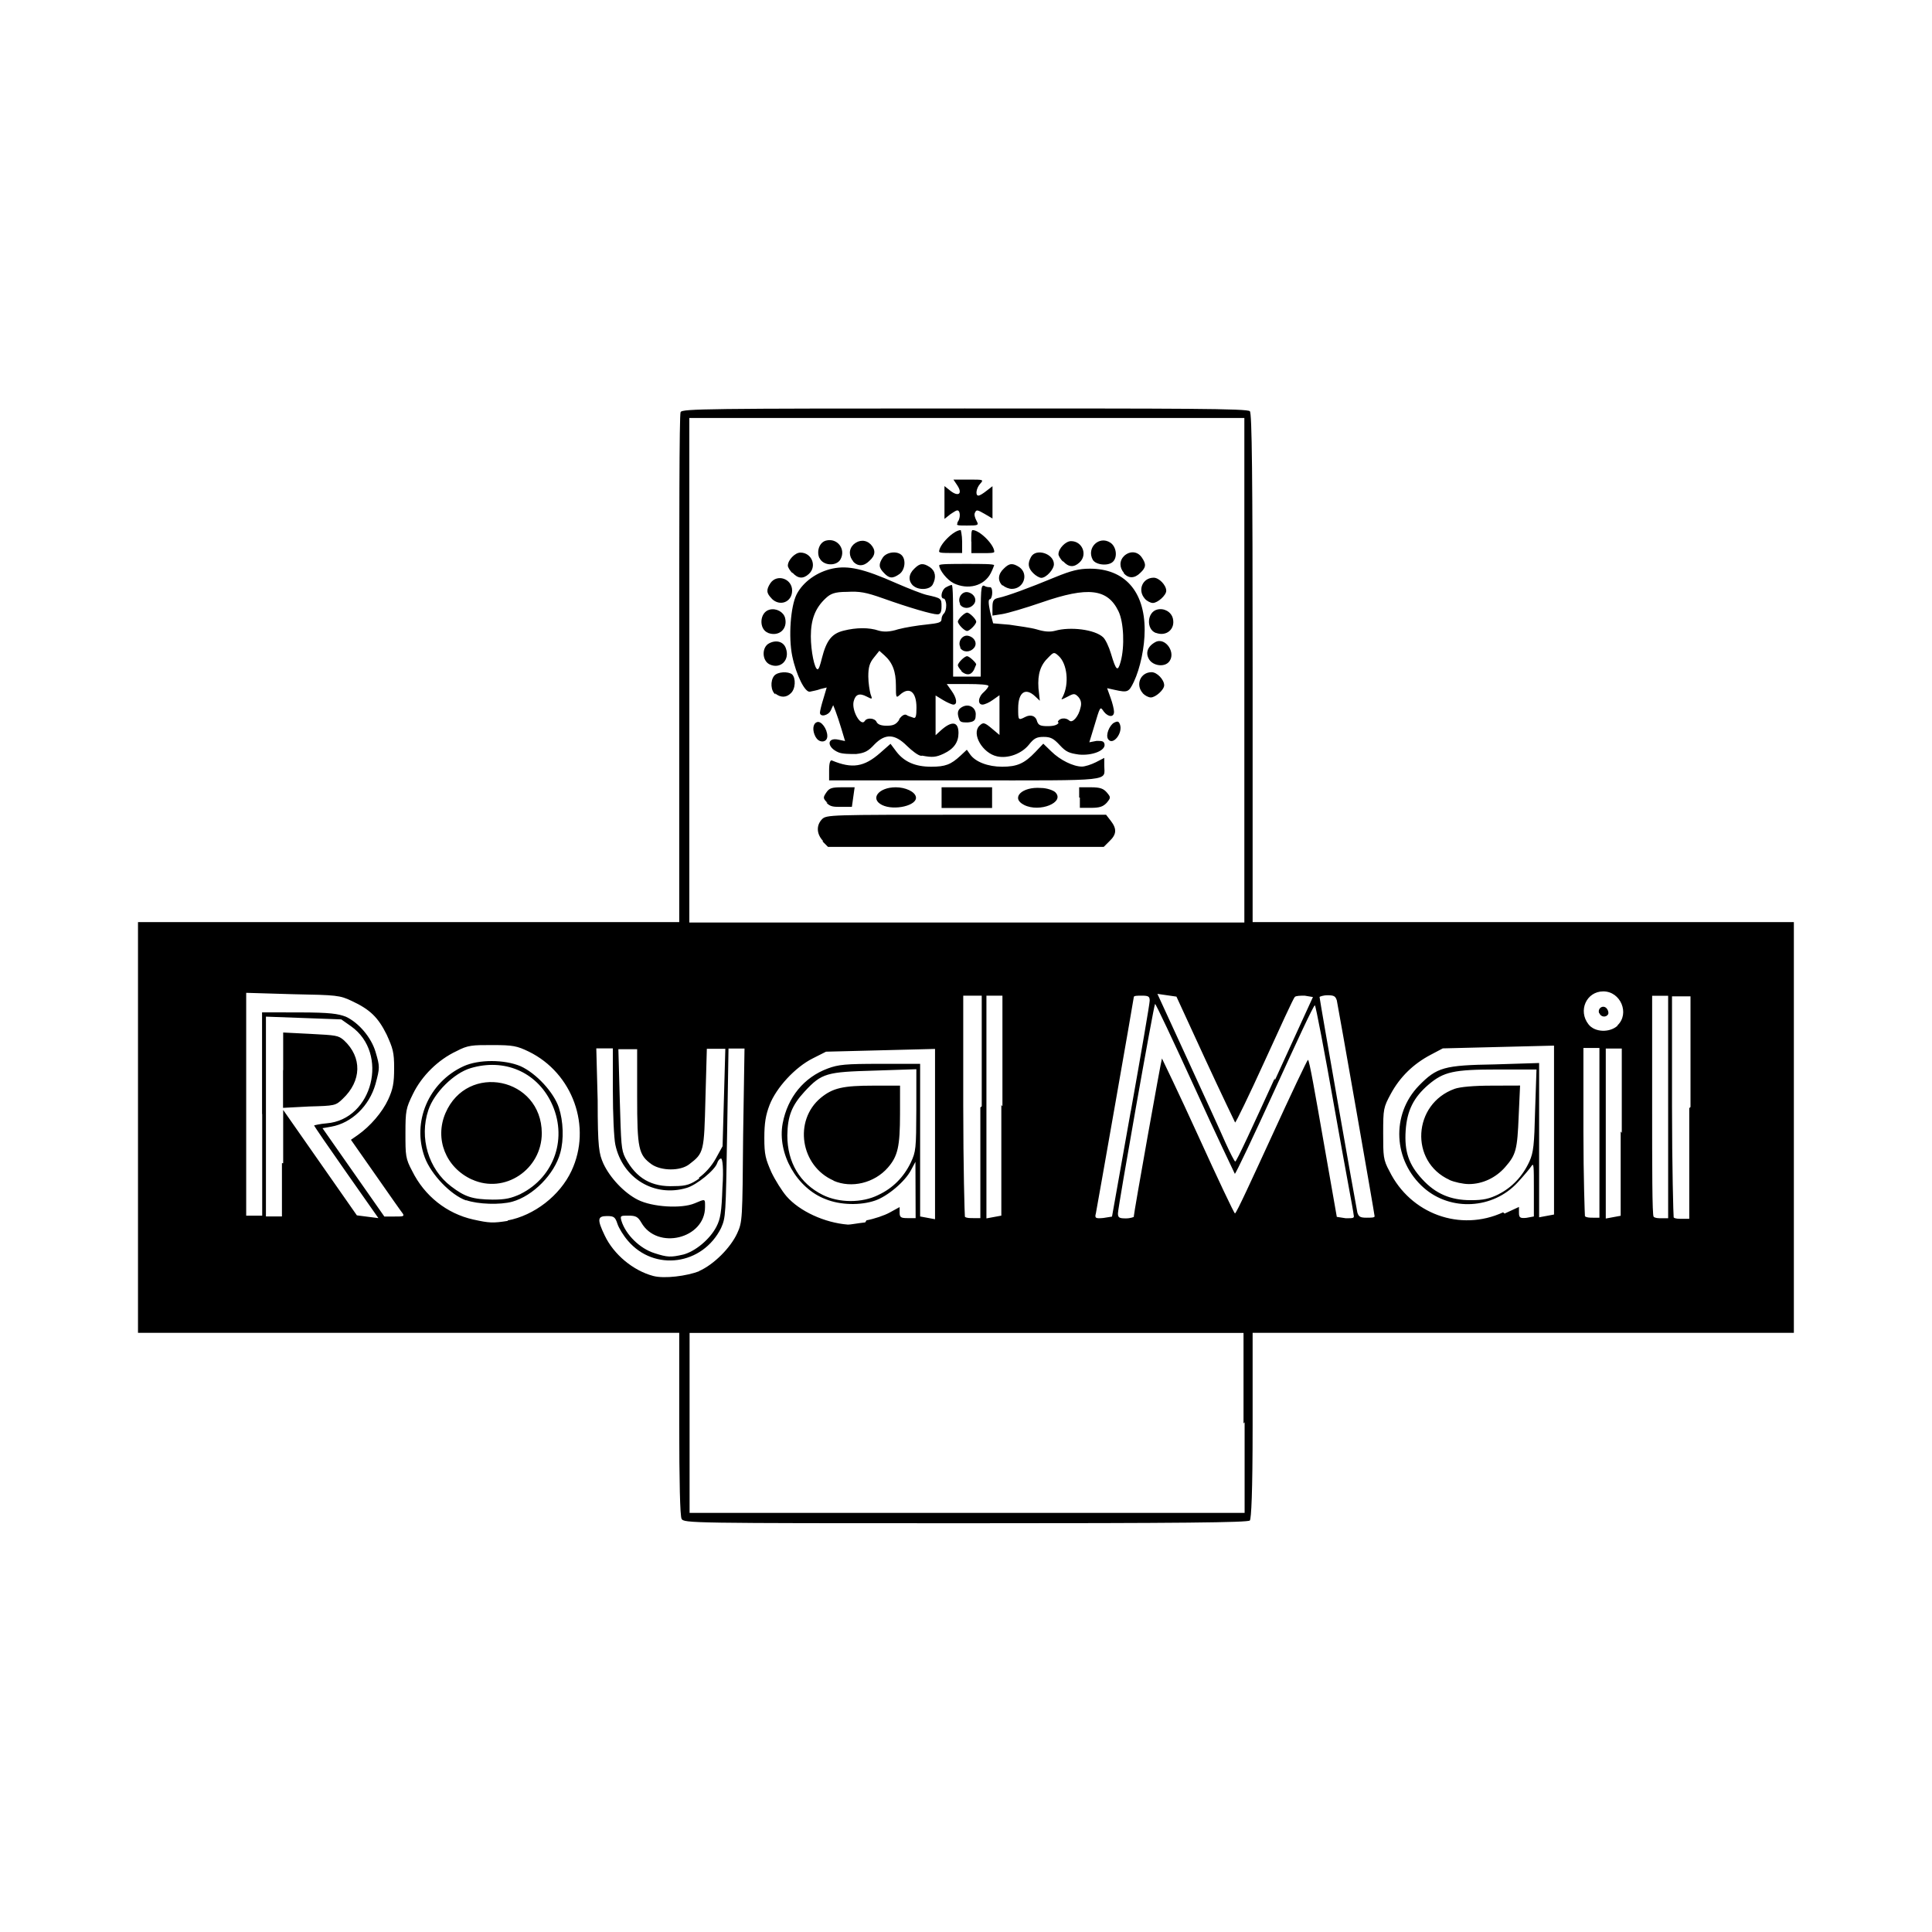 <?xml version="1.0" encoding="utf-8"?><!-- Uploaded to: SVG Repo, www.svgrepo.com, Generator: SVG Repo Mixer Tools -->
<svg fill="#000000" width="800px" height="800px" viewBox="0 0 14 14" role="img" focusable="false" aria-hidden="true" xmlns="http://www.w3.org/2000/svg"><path d="m 4.939,11.006 c -0.011,-0.021 -0.017,-0.268 -0.017,-0.69 l 0,-0.658 -1.961,0 -1.961,0 0,-1.488 0,-1.488 1.961,0 1.961,0 0,-1.835 c 0,-1.009 0,-1.847 0.01,-1.861 0.01,-0.024 0.206,-0.026 2.058,-0.026 1.57,0 2.052,0 2.067,0.02 0.015,0.015 0.02,0.451 0.02,1.861 l 0,1.841 1.961,0 1.961,0 0,1.488 0,1.488 -1.961,0 -1.961,0 0,0.67 c 0,0.499 -0.01,0.675 -0.02,0.69 -0.015,0.015 -0.495,0.02 -2.06,0.02 -2,0 -2.041,-7e-4 -2.058,-0.032 z m 4.072,-0.691 0,-0.656 -2.007,0 -2.007,0 0,0.652 0,0.652 2.011,0 2.011,0 0,-0.657 z m -3.946,-1.104 c 0.107,-0.047 0.228,-0.168 0.277,-0.274 0.038,-0.083 0.038,-0.098 0.043,-0.712 l 0.01,-0.627 -0.058,0 -0.058,0 -0.01,0.611 c -0.01,0.603 -0.01,0.612 -0.044,0.69 -0.134,0.269 -0.483,0.317 -0.675,0.092 -0.032,-0.037 -0.066,-0.092 -0.076,-0.123 -0.016,-0.049 -0.026,-0.056 -0.075,-0.056 -0.07,0 -0.073,0.024 -0.017,0.141 0.065,0.137 0.205,0.254 0.351,0.293 0.082,0.022 0.245,0 0.333,-0.034 z m -0.117,-0.119 c 0.09,-0.023 0.197,-0.112 0.244,-0.204 0.029,-0.056 0.037,-0.108 0.043,-0.281 0.01,-0.144 0,-0.212 -0.01,-0.212 -0.01,0 -0.022,0.015 -0.028,0.033 -0.016,0.051 -0.149,0.159 -0.221,0.18 -0.234,0.07 -0.465,-0.069 -0.517,-0.313 -0.01,-0.046 -0.018,-0.222 -0.018,-0.391 l 0,-0.307 -0.06,0 -0.06,0 0.01,0.378 c 0,0.345 0.01,0.385 0.041,0.456 0.048,0.104 0.152,0.214 0.25,0.263 0.104,0.053 0.316,0.066 0.411,0.026 0.081,-0.034 0.076,-0.035 0.076,0.027 -3e-4,0.23 -0.347,0.314 -0.462,0.112 -0.024,-0.041 -0.039,-0.05 -0.092,-0.05 -0.058,-2e-4 -0.062,0 -0.052,0.037 0.031,0.101 0.134,0.202 0.24,0.235 0.093,0.03 0.117,0.031 0.208,0.01 z m -1.27,-0.248 c 0.193,-0.036 0.379,-0.18 0.463,-0.359 0.15,-0.319 0.01,-0.709 -0.31,-0.865 -0.085,-0.041 -0.115,-0.047 -0.262,-0.047 -0.146,-3e-4 -0.178,0 -0.261,0.044 -0.133,0.062 -0.252,0.179 -0.316,0.311 -0.05,0.102 -0.054,0.121 -0.054,0.284 0,0.16 0,0.183 0.049,0.274 0.089,0.18 0.25,0.308 0.442,0.351 0.117,0.026 0.143,0.027 0.251,0.01 z m -0.3,-0.145 c -0.111,-0.039 -0.254,-0.188 -0.3,-0.312 -0.095,-0.257 0.028,-0.545 0.282,-0.661 0.11,-0.05 0.296,-0.049 0.412,0 0.113,0.051 0.241,0.189 0.278,0.301 0.032,0.098 0.037,0.23 0.01,0.327 -0.042,0.155 -0.197,0.312 -0.348,0.354 -0.088,0.024 -0.248,0.019 -0.334,-0.011 z m 0.394,-0.047 c 0.249,-0.124 0.345,-0.413 0.221,-0.666 -0.108,-0.22 -0.34,-0.318 -0.582,-0.246 -0.122,0.036 -0.265,0.178 -0.307,0.304 -0.067,0.2 0,0.428 0.165,0.553 0.1,0.076 0.154,0.094 0.301,0.096 0.095,0 0.134,-0.01 0.203,-0.041 z m -0.353,-0.105 c -0.189,-0.087 -0.271,-0.294 -0.191,-0.481 0.159,-0.369 0.696,-0.258 0.698,0.145 0,0.264 -0.27,0.444 -0.506,0.336 z m 2.86,0.296 c 0.054,-0.01 0.13,-0.035 0.169,-0.057 l 0.071,-0.039 0,0.04 c 0,0.035 0.01,0.04 0.058,0.04 l 0.058,0 -7e-4,-0.204 -7e-4,-0.204 -0.032,0.06 c -0.044,0.084 -0.17,0.19 -0.261,0.221 -0.105,0.036 -0.251,0.033 -0.357,-0.01 -0.21,-0.079 -0.353,-0.331 -0.312,-0.55 0.036,-0.189 0.154,-0.333 0.326,-0.397 0.078,-0.029 0.129,-0.034 0.38,-0.034 l 0.29,0 0,0.553 0,0.553 0.054,0.01 0.054,0.01 0,-0.617 0,-0.617 -0.395,0.01 -0.395,0.01 -0.097,0.049 c -0.127,0.064 -0.263,0.211 -0.312,0.337 -0.028,0.073 -0.038,0.131 -0.038,0.238 -4e-4,0.124 0.01,0.155 0.051,0.249 0.028,0.059 0.078,0.138 0.11,0.175 0.094,0.108 0.276,0.192 0.445,0.205 0.014,10e-4 0.07,-0.01 0.125,-0.016 z m 4.624,-0.049 0.104,-0.048 0,0.042 c 0,0.037 0.01,0.041 0.054,0.037 l 0.054,-0.01 0,-0.199 c 0,-0.162 -3e-4,-0.193 -0.017,-0.167 -0.011,0.018 -0.057,0.072 -0.101,0.12 -0.178,0.193 -0.484,0.21 -0.679,0.039 -0.223,-0.196 -0.239,-0.532 -0.036,-0.741 0.13,-0.133 0.182,-0.148 0.551,-0.154 l 0.32,-0.01 0,0.559 0,0.559 0.054,-0.01 0.054,-0.01 0,-0.612 0,-0.612 -0.403,0.01 -0.403,0.01 -0.089,0.047 c -0.125,0.066 -0.221,0.16 -0.287,0.281 -0.054,0.1 -0.056,0.11 -0.056,0.287 0,0.165 0,0.192 0.045,0.274 0.153,0.311 0.514,0.442 0.824,0.299 z m -3.789,-0.777 0,-0.802 -0.067,0 -0.067,0 0,0.795 c 0,0.437 0.01,0.8 0.012,0.807 0.01,0.01 0.035,0.01 0.062,0.01 l 0.05,0 0,-0.802 z m 0.15,0 0,-0.802 -0.058,0 -0.058,0 0,0.807 0,0.807 0.054,-0.01 0.054,-0.01 0,-0.802 z m 0.93,0.037 c 0.075,-0.42 0.137,-0.781 0.137,-0.802 8e-4,-0.032 -0.01,-0.037 -0.057,-0.037 -0.032,0 -0.058,0 -0.058,0.01 0,0.011 -0.266,1.524 -0.275,1.568 -0.01,0.035 0,0.038 0.054,0.033 l 0.063,-0.01 0.136,-0.765 z m 0.022,0.76 c 0,-0.024 0.199,-1.139 0.204,-1.144 0,0 0.121,0.249 0.262,0.559 0.141,0.31 0.261,0.564 0.267,0.564 0.01,2e-4 0.124,-0.25 0.265,-0.556 0.14,-0.306 0.259,-0.557 0.264,-0.557 0.01,0 0.054,0.256 0.109,0.569 l 0.1,0.569 0.065,0.01 c 0.056,0 0.063,0 0.057,-0.025 0,-0.017 -0.067,-0.365 -0.139,-0.774 -0.072,-0.409 -0.136,-0.744 -0.142,-0.744 -0.01,0 -0.137,0.276 -0.291,0.613 -0.154,0.337 -0.284,0.611 -0.289,0.608 0,0 -0.136,-0.283 -0.29,-0.622 -0.155,-0.339 -0.284,-0.613 -0.288,-0.609 -0.01,0.01 -0.268,1.469 -0.269,1.517 -4e-4,0.032 0.01,0.037 0.058,0.037 0.032,0 0.058,-0.01 0.058,-0.012 z m 1.745,0 c 0,-0.015 -0.264,-1.52 -0.274,-1.565 -0.01,-0.03 -0.02,-0.037 -0.067,-0.037 -0.032,0 -0.058,0.01 -0.058,0.013 0,0.016 0.263,1.512 0.274,1.562 0.01,0.03 0.02,0.037 0.067,0.037 0.032,0 0.058,0 0.058,-0.01 z m 1.629,-0.605 0,-0.615 -0.058,0 -0.058,0 0,0.604 c 0,0.332 0.01,0.609 0.011,0.615 0.01,0.01 0.032,0.011 0.058,0.011 l 0.047,0 0,-0.615 z m 0.162,0 0,-0.611 -0.058,0 -0.058,0 0,0.616 0,0.616 0.054,-0.01 0.054,-0.01 0,-0.611 z m 0.336,-0.187 0,-0.806 -0.058,0 -0.058,0 0,0.795 c 0,0.437 0,0.8 0.011,0.806 0.01,0.01 0.032,0.011 0.058,0.011 l 0.047,0 0,-0.806 z m 0.162,0 0,-0.802 -0.067,0 -0.067,0 0,0.795 c 0,0.437 0.01,0.8 0.012,0.807 0.01,0.01 0.035,0.01 0.062,0.01 l 0.051,0 0,-0.802 z m -10.351,0.054 0,-0.74 0.27,4e-4 c 0.225,3e-4 0.281,0.01 0.337,0.031 0.093,0.043 0.184,0.15 0.215,0.254 0.032,0.108 0.032,0.115 0,0.234 -0.045,0.159 -0.173,0.283 -0.321,0.309 l -0.063,0.011 0.224,0.32 0.224,0.32 0.075,0 c 0.058,0 0.072,0 0.059,-0.021 -0.01,-0.012 -0.097,-0.136 -0.196,-0.278 l -0.18,-0.257 0.049,-0.034 c 0.091,-0.064 0.178,-0.165 0.221,-0.258 0.034,-0.074 0.043,-0.118 0.043,-0.226 5e-4,-0.118 -0.01,-0.146 -0.054,-0.244 -0.062,-0.125 -0.12,-0.182 -0.253,-0.244 -0.087,-0.041 -0.106,-0.043 -0.428,-0.049 l -0.337,-0.01 0,0.808 0,0.807 0.058,0 0.058,0 0,-0.74 z m 0.153,0.353 0,-0.386 0.267,0.382 0.267,0.382 0.078,0.01 0.078,0.01 -0.233,-0.332 c -0.128,-0.182 -0.233,-0.335 -0.233,-0.34 0,0 0.041,-0.011 0.092,-0.015 0.333,-0.028 0.453,-0.507 0.176,-0.703 l -0.071,-0.05 -0.273,-0.01 -0.273,-0.01 0,0.724 0,0.724 0.058,0 0.058,0 0,-0.386 z m 0,-0.678 0,-0.269 0.198,0.01 c 0.185,0.01 0.201,0.01 0.243,0.047 0.132,0.123 0.128,0.294 -0.01,0.424 -0.051,0.049 -0.057,0.05 -0.242,0.055 l -0.19,0.01 0,-0.269 z m 4.313,0.908 c 0.105,-0.049 0.184,-0.129 0.235,-0.235 0.037,-0.078 0.039,-0.102 0.04,-0.38 l 2e-4,-0.296 -0.303,0.01 c -0.347,0.01 -0.382,0.017 -0.507,0.152 -0.093,0.101 -0.123,0.178 -0.125,0.318 0,0.194 0.09,0.348 0.257,0.431 0.117,0.058 0.283,0.06 0.403,0 z m -0.324,-0.104 c -0.241,-0.105 -0.292,-0.435 -0.093,-0.6 0.087,-0.071 0.16,-0.088 0.381,-0.088 l 0.193,0 -1e-4,0.204 c -2e-4,0.238 -0.016,0.307 -0.088,0.39 -0.098,0.112 -0.263,0.152 -0.394,0.095 z m 4.816,0.1 c 0.099,-0.049 0.177,-0.132 0.226,-0.239 0.029,-0.065 0.035,-0.118 0.041,-0.371 l 0.01,-0.295 -0.281,0 c -0.32,0 -0.391,0.016 -0.502,0.11 -0.108,0.093 -0.155,0.188 -0.165,0.332 -0.01,0.152 0.022,0.247 0.12,0.353 0.096,0.105 0.205,0.152 0.351,0.152 0.093,2e-4 0.135,-0.01 0.203,-0.043 z m -0.353,-0.105 c -0.291,-0.132 -0.267,-0.551 0.037,-0.66 0.039,-0.014 0.14,-0.023 0.268,-0.023 l 0.206,-7e-4 -0.01,0.22 c -0.01,0.245 -0.019,0.281 -0.098,0.371 -0.068,0.078 -0.165,0.123 -0.263,0.123 -0.041,0 -0.105,-0.014 -0.141,-0.03 z m -5.442,-0.014 c 0.047,-0.033 0.094,-0.085 0.125,-0.141 l 0.049,-0.089 0.01,-0.353 0.01,-0.353 -0.067,0 -0.067,0 -0.01,0.356 c -0.01,0.391 -0.01,0.399 -0.119,0.482 -0.065,0.049 -0.2,0.047 -0.27,0 -0.096,-0.069 -0.106,-0.113 -0.106,-0.493 l 0,-0.342 -0.068,0 -0.068,0 0.01,0.361 c 0.01,0.332 0.01,0.367 0.041,0.428 0.079,0.147 0.19,0.211 0.355,0.203 0.089,0 0.121,-0.014 0.183,-0.057 z m 4.176,-0.708 0.276,-0.603 -0.06,-0.01 c -0.033,0 -0.065,8e-4 -0.072,0.01 -0.01,0.01 -0.105,0.217 -0.218,0.465 -0.113,0.248 -0.21,0.448 -0.214,0.444 0,0 -0.102,-0.211 -0.217,-0.46 l -0.208,-0.452 -0.069,-0.01 -0.069,-0.01 0.216,0.47 c 0.119,0.259 0.244,0.532 0.277,0.608 0.034,0.075 0.066,0.137 0.071,0.137 0.01,0 0.134,-0.271 0.286,-0.603 z m 2.483,-0.398 c 0.09,-0.085 0.023,-0.246 -0.103,-0.246 -0.122,0 -0.185,0.14 -0.107,0.239 0.045,0.058 0.152,0.062 0.21,0.01 z m -0.133,-0.087 c -0.014,-0.037 0.03,-0.065 0.055,-0.035 0.011,0.013 0.015,0.032 0.01,0.042 -0.015,0.025 -0.054,0.021 -0.064,-0.01 z m -2.571,-2.486 0,-1.828 -2.011,0 -2.011,0 0,1.828 0,1.828 2.011,0 2.011,0 0,-1.828 z m -3.051,1.239 c -0.049,-0.05 -0.053,-0.114 -0.01,-0.159 0.032,-0.033 0.055,-0.033 1.046,-0.033 l 1.013,0 0.034,0.044 c 0.045,0.058 0.043,0.098 -0.01,0.148 l -0.041,0.041 -0.999,0 -0.999,0 -0.041,-0.041 z m 0.031,-0.277 c -0.034,-0.034 -0.034,-0.039 -0.01,-0.075 0.022,-0.033 0.039,-0.039 0.116,-0.039 l 0.09,0 -0.01,0.071 -0.01,0.071 -0.075,0 c -0.059,0 -0.082,0 -0.111,-0.032 z m 0.394,0.014 c -0.089,-0.045 -0.024,-0.128 0.1,-0.128 0.071,0 0.139,0.032 0.146,0.07 0.012,0.062 -0.158,0.102 -0.246,0.058 z m 0.432,-0.053 0,-0.075 0.183,0 0.183,0 0,0.075 0,0.075 -0.183,0 -0.183,0 0,-0.075 z m 0.598,0.053 c -0.1,-0.05 -0.016,-0.134 0.122,-0.123 0.044,0 0.091,0.018 0.104,0.031 0.073,0.073 -0.114,0.149 -0.226,0.092 z m 0.399,-0.053 0,-0.075 0.085,0 c 0.068,0 0.091,0.01 0.115,0.037 0.03,0.036 0.03,0.038 0,0.075 -0.027,0.029 -0.053,0.037 -0.115,0.037 l -0.08,0 0,-0.075 z m -1.812,-0.201 c 0,-0.055 0.01,-0.074 0.021,-0.068 0.146,0.061 0.233,0.047 0.349,-0.055 l 0.075,-0.066 0.042,0.056 c 0.057,0.075 0.138,0.11 0.252,0.11 0.103,0 0.143,-0.015 0.213,-0.08 l 0.046,-0.043 0.024,0.034 c 0.038,0.054 0.129,0.089 0.232,0.089 0.108,0 0.161,-0.023 0.241,-0.107 l 0.057,-0.06 0.059,0.057 c 0.063,0.062 0.159,0.109 0.221,0.109 0.021,0 0.066,-0.014 0.1,-0.031 l 0.062,-0.032 0,0.055 c 0,0.117 0.085,0.108 -1.007,0.108 l -0.987,0 0,-0.076 z m 0.668,-0.102 c -0.021,0 -0.068,-0.037 -0.104,-0.072 -0.089,-0.089 -0.158,-0.09 -0.236,-0.01 -0.044,0.048 -0.07,0.062 -0.133,0.069 -0.045,0 -0.099,1e-4 -0.127,-0.012 -0.086,-0.036 -0.086,-0.111 -4e-4,-0.092 l 0.048,0.01 -0.026,-0.087 c -0.014,-0.048 -0.034,-0.106 -0.043,-0.13 l -0.017,-0.043 -0.017,0.037 c -0.018,0.039 -0.079,0.052 -0.079,0.017 10e-5,-0.011 0.011,-0.057 0.025,-0.101 l 0.024,-0.081 -0.045,0.011 c -0.025,0.01 -0.059,0.015 -0.075,0.019 -0.036,0.011 -0.101,-0.119 -0.13,-0.259 -0.028,-0.137 -0.012,-0.359 0.032,-0.446 0.047,-0.091 0.148,-0.163 0.261,-0.187 0.112,-0.023 0.222,0 0.463,0.107 0.092,0.04 0.19,0.078 0.218,0.084 0.107,0.024 0.108,0.025 0.108,0.084 0,0.044 -0.01,0.057 -0.03,0.057 -0.038,0 -0.206,-0.049 -0.394,-0.116 -0.124,-0.044 -0.169,-0.052 -0.261,-0.047 -0.091,0 -0.12,0.014 -0.155,0.047 -0.075,0.07 -0.107,0.153 -0.107,0.275 0,0.107 0.027,0.239 0.049,0.239 0.01,0 0.02,-0.036 0.031,-0.08 0.033,-0.13 0.072,-0.179 0.158,-0.2 0.091,-0.023 0.184,-0.024 0.254,0 0.035,0.01 0.08,0.01 0.141,-0.01 0.049,-0.013 0.14,-0.028 0.202,-0.034 0.093,-0.01 0.112,-0.015 0.112,-0.04 0,-0.016 0.01,-0.034 0.017,-0.04 0.01,-0.01 0.017,-0.032 0.017,-0.059 0,-0.027 -0.01,-0.049 -0.017,-0.049 -0.03,0 -0.017,-0.065 0.015,-0.082 0.018,-0.01 0.036,-0.017 0.042,-0.017 0.01,0 0.01,0.15 0.01,0.332 l 0,0.332 0.1,0 0.1,0 0,-0.334 c 0,-0.298 0,-0.333 0.026,-0.324 0.014,0.01 0.033,0.01 0.042,0.01 0.022,0 0.019,0.079 0,0.087 -0.014,0 -0.013,0.028 0,0.091 l 0.022,0.084 0.118,0.01 c 0.065,0.01 0.154,0.021 0.198,0.034 0.056,0.017 0.095,0.02 0.133,0.01 0.11,-0.031 0.287,-0.01 0.348,0.047 0.016,0.014 0.042,0.068 0.057,0.119 0.037,0.124 0.049,0.134 0.07,0.058 0.03,-0.109 0.023,-0.286 -0.016,-0.366 -0.079,-0.163 -0.22,-0.18 -0.555,-0.064 -0.119,0.041 -0.248,0.079 -0.287,0.085 l -0.071,0.011 0,-0.06 c 0,-0.052 0.01,-0.061 0.046,-0.069 0.058,-0.012 0.22,-0.071 0.41,-0.15 0.115,-0.047 0.171,-0.061 0.249,-0.061 0.252,-6e-4 0.398,0.163 0.398,0.444 0,0.126 -0.032,0.277 -0.078,0.375 -0.037,0.077 -0.045,0.08 -0.14,0.059 l -0.054,-0.012 0.025,0.07 c 0.014,0.038 0.025,0.084 0.025,0.101 0,0.042 -0.042,0.039 -0.073,0 -0.029,-0.041 -0.025,-0.047 -0.074,0.116 l -0.032,0.105 0.052,-0.01 c 0.038,0 0.053,0 0.058,0.023 0.01,0.046 -0.087,0.085 -0.185,0.076 -0.07,-0.01 -0.093,-0.018 -0.139,-0.068 -0.045,-0.049 -0.067,-0.06 -0.117,-0.06 -0.051,0 -0.07,0.01 -0.108,0.058 -0.052,0.064 -0.151,0.101 -0.23,0.083 -0.105,-0.023 -0.186,-0.163 -0.128,-0.221 0.028,-0.028 0.037,-0.026 0.095,0.023 l 0.051,0.043 0,-0.144 0,-0.144 -0.048,0.034 c -0.026,0.019 -0.06,0.034 -0.075,0.034 -0.037,0 -0.033,-0.055 0.01,-0.091 0.018,-0.017 0.033,-0.036 0.033,-0.044 0,-0.01 -0.068,-0.014 -0.151,-0.014 l -0.151,0 0.034,0.048 c 0.039,0.054 0.045,0.101 0.014,0.101 -0.011,0 -0.045,-0.015 -0.075,-0.033 l -0.054,-0.033 0,0.144 0,0.144 0.037,-0.034 c 0.081,-0.073 0.129,-0.066 0.129,0.018 0,0.067 -0.034,0.115 -0.106,0.149 -0.057,0.027 -0.083,0.029 -0.157,0.015 z m -0.161,-0.264 c 0.017,-0.026 0.038,-0.039 0.052,-0.033 0.013,0.01 0.035,0.014 0.049,0.02 0.02,0.01 0.025,-0.01 0.025,-0.072 0,-0.115 -0.051,-0.155 -0.119,-0.094 -0.029,0.026 -0.03,0.024 -0.03,-0.067 0,-0.101 -0.024,-0.165 -0.083,-0.218 l -0.037,-0.033 -0.04,0.05 c -0.031,0.038 -0.04,0.07 -0.04,0.136 0,0.047 0.01,0.105 0.016,0.127 0.015,0.04 0.014,0.04 -0.027,0.019 -0.053,-0.028 -0.082,-0.017 -0.095,0.034 -0.017,0.067 0.053,0.188 0.081,0.142 0.016,-0.026 0.075,-0.021 0.086,0.01 0.01,0.016 0.032,0.025 0.072,0.025 0.049,0 0.069,-0.01 0.091,-0.043 z m 1.15,0.018 c 0.011,-0.029 0.058,-0.033 0.083,-0.01 0.023,0.023 0.069,-0.03 0.082,-0.094 0.01,-0.035 0,-0.059 -0.017,-0.078 -0.025,-0.025 -0.032,-0.025 -0.078,0 -0.047,0.024 -0.049,0.024 -0.034,0 0.048,-0.093 0.033,-0.239 -0.03,-0.296 -0.032,-0.029 -0.035,-0.029 -0.073,0.01 -0.058,0.055 -0.08,0.12 -0.073,0.224 l 0.01,0.091 -0.034,-0.032 c -0.071,-0.067 -0.123,-0.029 -0.123,0.087 0,0.085 0,0.089 0.05,0.063 0.04,-0.021 0.078,-0.01 0.088,0.034 0.01,0.025 0.023,0.032 0.077,0.032 0.046,0 0.072,-0.01 0.078,-0.025 z m -1.755,0.109 c -0.025,-0.046 -0.021,-0.096 0.01,-0.107 0.03,-0.012 0.075,0.049 0.075,0.101 0,0.048 -0.058,0.052 -0.082,0.01 z m 2.119,0.015 c -0.018,-0.03 0.01,-0.097 0.042,-0.117 0.027,-0.014 0.035,-0.012 0.044,0.01 0.025,0.064 -0.053,0.16 -0.086,0.107 z m -1.078,-0.142 c -0.018,-0.047 -0.012,-0.073 0.023,-0.091 0.051,-0.027 0.103,0.01 0.096,0.063 0,0.037 -0.015,0.046 -0.057,0.05 -0.036,0 -0.055,0 -0.062,-0.022 z m -1.331,-0.18 c -0.035,-0.025 -0.04,-0.099 -0.01,-0.136 0.025,-0.03 0.102,-0.033 0.13,-0.01 0.028,0.028 0.025,0.106 -0.01,0.137 -0.032,0.032 -0.074,0.033 -0.114,0 z m 2.661,-0.01 c -0.055,-0.061 -0.017,-0.152 0.064,-0.152 0.039,0 0.091,0.054 0.091,0.095 0,0.032 -0.062,0.088 -0.097,0.088 -0.017,0 -0.043,-0.014 -0.058,-0.03 z m -1.314,-0.162 c -0.014,-0.014 -0.026,-0.033 -0.026,-0.04 0,-0.018 0.048,-0.066 0.067,-0.066 0.015,0 0.066,0.047 0.066,0.06 0,0 -0.01,0.023 -0.017,0.04 -0.021,0.039 -0.054,0.041 -0.09,0.01 z m -1.391,-0.047 c -0.056,-0.028 -0.057,-0.126 -10e-4,-0.153 0.051,-0.026 0.102,-0.011 0.119,0.035 0.033,0.086 -0.039,0.157 -0.118,0.118 z m 2.752,-0.034 c -0.03,-0.047 -0.013,-0.096 0.044,-0.127 0.075,-0.04 0.157,0.085 0.095,0.147 -0.035,0.035 -0.11,0.024 -0.139,-0.02 z m -1.369,-0.09 c -0.021,-0.04 0.014,-0.091 0.056,-0.083 0.047,0.01 0.07,0.056 0.043,0.088 -0.03,0.035 -0.079,0.033 -0.1,0 z m -1.393,-0.104 c -0.069,-0.026 -0.063,-0.149 0.01,-0.168 0.048,-0.013 0.102,0.016 0.113,0.06 0.02,0.08 -0.044,0.137 -0.122,0.109 z m 2.809,3e-4 c -0.07,-0.026 -0.064,-0.15 0.01,-0.169 0.05,-0.013 0.102,0.016 0.114,0.064 0.019,0.077 -0.046,0.133 -0.122,0.105 z m -1.408,-0.041 c -0.014,-0.014 -0.026,-0.033 -0.026,-0.04 0,-0.018 0.048,-0.066 0.067,-0.066 0.018,0 0.066,0.048 0.066,0.066 0,0.019 -0.048,0.067 -0.066,0.067 -0.01,0 -0.026,-0.012 -0.04,-0.026 z m -0.01,-0.171 c -0.021,-0.04 0.014,-0.091 0.056,-0.083 0.047,0.01 0.07,0.056 0.043,0.088 -0.03,0.036 -0.079,0.033 -0.1,0 z m -1.364,-0.036 c -0.04,-0.04 -0.042,-0.064 -0.01,-0.113 0.048,-0.069 0.157,-0.032 0.157,0.054 0,0.084 -0.089,0.119 -0.149,0.058 z m 2.703,0 c -0.055,-0.061 -0.017,-0.152 0.064,-0.152 0.039,0 0.091,0.054 0.091,0.095 0,0.032 -0.062,0.088 -0.097,0.088 -0.017,0 -0.043,-0.014 -0.058,-0.03 z m -1.68,-0.095 c -0.036,-0.035 -0.033,-0.083 0.01,-0.123 0.04,-0.04 0.064,-0.042 0.113,-0.01 0.04,0.028 0.047,0.074 0.02,0.125 -0.021,0.04 -0.102,0.043 -0.14,0.01 z m 0.648,0 c -0.036,-0.035 -0.033,-0.083 0.01,-0.123 0.04,-0.04 0.064,-0.042 0.113,-0.01 0.069,0.049 0.032,0.157 -0.055,0.157 -0.021,0 -0.051,-0.012 -0.065,-0.026 z m -0.355,-0.018 c -0.046,-0.023 -0.103,-0.094 -0.103,-0.129 0,-0.01 0.09,-0.01 0.199,-0.01 0.11,0 0.199,0 0.199,0.01 0,0 -0.011,0.031 -0.025,0.058 -0.048,0.092 -0.165,0.123 -0.271,0.071 z m -1.167,-0.072 c -0.018,-0.018 -0.033,-0.043 -0.033,-0.054 0,-0.041 0.052,-0.095 0.091,-0.095 0.083,0 0.122,0.1 0.061,0.155 -0.04,0.037 -0.079,0.035 -0.119,-0.01 z m 0.665,0 c -0.04,-0.04 -0.042,-0.064 -0.01,-0.113 0.028,-0.041 0.104,-0.05 0.137,-0.017 0.033,0.033 0.024,0.108 -0.017,0.137 -0.049,0.034 -0.073,0.033 -0.113,-0.01 z m 1.08,0 c -0.037,-0.037 -0.042,-0.07 -0.016,-0.117 0.035,-0.066 0.166,-0.025 0.166,0.052 0,0.038 -0.056,0.099 -0.091,0.099 -0.014,0 -0.04,-0.015 -0.058,-0.033 z m 0.659,0 c -0.036,-0.04 -0.035,-0.091 0,-0.125 0.042,-0.038 0.096,-0.034 0.127,0.01 0.034,0.049 0.033,0.073 -0.01,0.113 -0.041,0.041 -0.086,0.043 -0.122,0 z m -1.961,-0.083 c -0.036,-0.04 -0.035,-0.091 0,-0.125 0.04,-0.036 0.091,-0.035 0.125,0 0.037,0.04 0.035,0.079 -0.01,0.119 -0.041,0.041 -0.086,0.043 -0.122,0 z m 1.518,0 c -0.018,-0.018 -0.033,-0.043 -0.033,-0.054 0,-0.041 0.052,-0.095 0.091,-0.095 0.083,0 0.122,0.1 0.061,0.155 -0.04,0.037 -0.079,0.035 -0.119,-0.01 z m -1.765,-0.025 c -0.023,-0.051 0,-0.116 0.048,-0.128 0.081,-0.021 0.145,0.061 0.105,0.135 -0.028,0.053 -0.128,0.049 -0.153,-0.01 z m 1.98,0.01 c -0.046,-0.086 0.047,-0.176 0.128,-0.123 0.043,0.028 0.054,0.104 0.019,0.138 -0.034,0.034 -0.126,0.024 -0.147,-0.015 z m -1.113,-0.057 c 0,-0.051 0.106,-0.157 0.157,-0.157 0,0 0.01,0.037 0.01,0.083 l 0,0.083 -0.083,0 c -0.046,0 -0.083,0 -0.083,-0.01 z m 0.233,-0.074 c 0,-0.046 0,-0.083 0.01,-0.083 0.051,0 0.157,0.106 0.157,0.157 0,0.01 -0.037,0.01 -0.083,0.01 l -0.083,0 0,-0.083 z m -0.103,-0.136 c 0.023,-0.023 0.026,-0.074 0.01,-0.087 -0.01,-0.01 -0.034,0.01 -0.058,0.025 l -0.043,0.034 0,-0.119 0,-0.119 0.044,0.035 c 0.058,0.045 0.089,0.02 0.049,-0.04 l -0.028,-0.042 0.111,0 c 0.106,0 0.11,0 0.083,0.03 -0.029,0.032 -0.037,0.086 -0.013,0.086 0.01,0 0.034,-0.015 0.058,-0.034 l 0.044,-0.034 0,0.117 0,0.117 -0.058,-0.034 c -0.05,-0.029 -0.059,-0.031 -0.068,-0.01 -0.01,0.014 0,0.041 0.01,0.06 0.018,0.033 0.014,0.035 -0.068,0.035 -0.068,0 -0.083,0 -0.067,-0.02 z"/></svg>